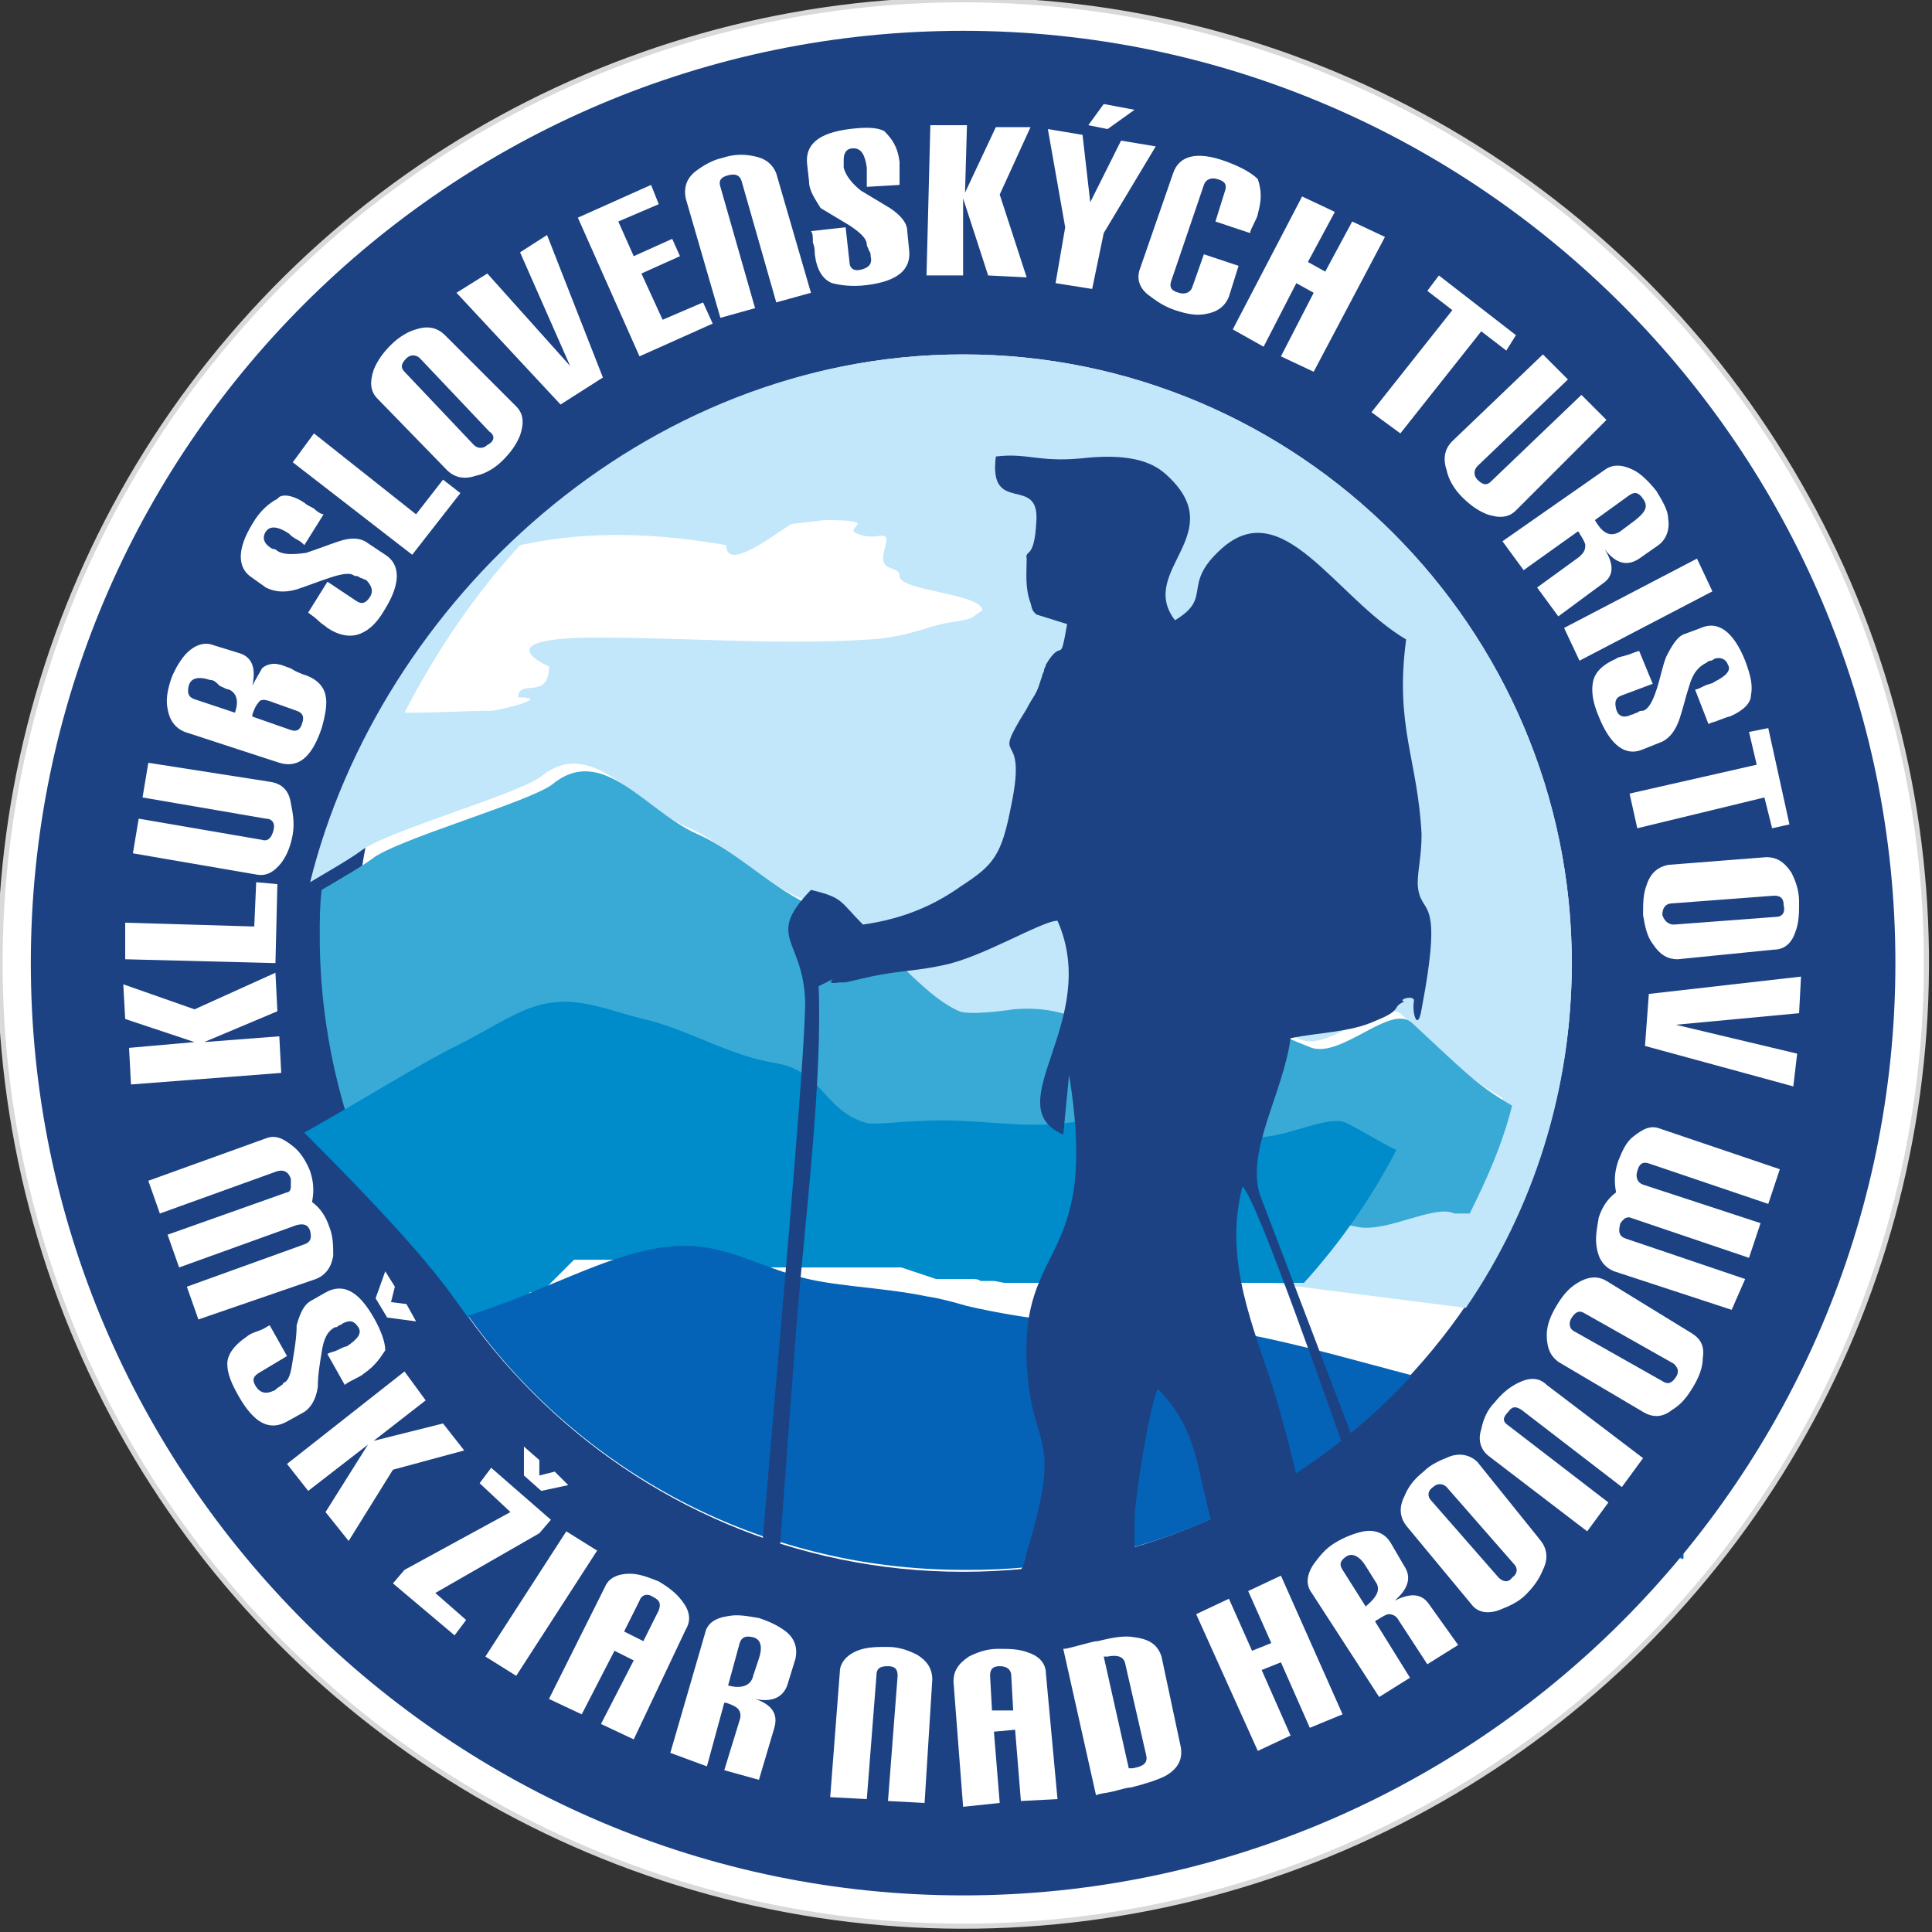<?xml version="1.0" encoding="utf-8"?>
<!-- Generator: Adobe Illustrator 27.5.0, SVG Export Plug-In . SVG Version: 6.00 Build 0)  -->
<svg version="1.1" id="Layer_1" xmlns="http://www.w3.org/2000/svg" xmlns:xlink="http://www.w3.org/1999/xlink" x="0px" y="0px"
	 width="100.3px" height="100.3px" viewBox="0 0 100.3 100.3" style="enable-background:new 0 0 100.3 100.3;" xml:space="preserve"
	>
<rect x="0" y="0" width="100.3" height="100.3" fill="#333333" stroke="none"/>
<style type="text/css">
	.st0{fill-rule:evenodd;clip-rule:evenodd;fill:#FFFFFF;}
	.st1{fill:none;stroke:#D8D9D9;stroke-width:0.264;stroke-miterlimit:22.926;}
	.st2{fill-rule:evenodd;clip-rule:evenodd;fill:#1C4284;}
	.st3{fill:#FFFFFF;}
	.st4{fill-rule:evenodd;clip-rule:evenodd;fill:#C2E6FA;}
	.st5{fill-rule:evenodd;clip-rule:evenodd;fill:#38AAD5;}
	.st6{fill-rule:evenodd;clip-rule:evenodd;fill:#008BCB;}
	.st7{fill-rule:evenodd;clip-rule:evenodd;fill:#0563B7;}
</style>
<g>
	<ellipse transform="matrix(0.943 -0.333 0.333 0.943 -13.792 19.494)" class="st0" cx="50" cy="50" rx="50" ry="50"/>
	<ellipse transform="matrix(0.943 -0.333 0.333 0.943 -13.792 19.494)" class="st1" cx="50" cy="50" rx="50" ry="50"/>
	<path class="st2" d="M50,18.4c17.4,0,31.6,14.2,31.6,31.6c0,17.4-14.2,31.6-31.6,31.6S18.4,67.4,18.4,50
		C18.4,32.6,32.6,18.4,50,18.4 M50,1.6c26.7,0,48.4,21.8,48.4,48.4c0,26.7-21.8,48.4-48.4,48.4S1.6,76.7,1.6,50
		C1.6,23.3,23.3,1.6,50,1.6z"/>
	<path class="st3" d="M92.4,60.7l-0.6,1.8l-6.2-2.1c-0.3-0.1-0.5,0-0.6,0.4c-0.1,0.3,0,0.6,0.3,0.7l6.1,2l-0.6,1.8l-6.2-2.1
		c-0.1,0-0.2,0-0.3,0.1c-0.1,0.1-0.2,0.2-0.2,0.3c-0.1,0.4,0,0.6,0.3,0.7l6.2,2.1L89.9,68l-6.1-2c-0.5-0.2-0.8-0.6-0.9-1.2
		c-0.1-0.5,0-1,0.1-1.6c0.2-0.6,0.5-1,0.9-1.3c-0.1-0.5-0.1-1,0.1-1.6c0.2-0.5,0.4-1,0.8-1.3c0.5-0.4,0.9-0.6,1.4-0.4L92.4,60.7z
		 M86.9,70.8l-4.6-2.6c-0.3-0.2-0.5-0.1-0.7,0.2c-0.2,0.3-0.1,0.6,0.1,0.7l4.6,2.6c0.3,0.2,0.5,0.1,0.7-0.2
		C87.2,71.2,87.1,71,86.9,70.8z M87.8,69.2c0.5,0.3,0.7,0.7,0.6,1.3c0,0.5-0.2,1-0.5,1.5c-0.3,0.5-0.6,0.9-1.1,1.2
		c-0.5,0.4-1,0.4-1.5,0.1l-4.4-2.6c-0.4-0.3-0.6-0.7-0.6-1.4c0-0.5,0.2-1,0.5-1.5c0.3-0.5,0.6-0.9,1.1-1.2c0.5-0.3,1-0.4,1.5-0.1
		L87.8,69.2z M85.3,75.7l-1.1,1.5l-5.2-4c-0.3-0.2-0.5-0.2-0.7,0.1C78,73.6,78,73.8,78.3,74l5.2,4l-1.1,1.5l-5.1-3.9
		c-0.4-0.3-0.6-0.8-0.4-1.4c0.1-0.5,0.3-1,0.7-1.4c0.4-0.5,0.8-0.8,1.2-1c0.6-0.3,1.1-0.3,1.5,0.1L85.3,75.7z M78.6,81.2l-3.5-4
		c-0.2-0.2-0.5-0.2-0.7,0c-0.3,0.2-0.3,0.5-0.1,0.7l3.5,4c0.2,0.2,0.5,0.3,0.7,0C78.8,81.7,78.8,81.4,78.6,81.2z M80,80
		c0.3,0.4,0.4,0.9,0.1,1.5c-0.2,0.5-0.5,0.9-0.9,1.3c-0.4,0.4-0.9,0.6-1.4,0.8c-0.6,0.2-1.1,0.1-1.4-0.3L73,79.2
		c-0.3-0.4-0.4-0.9-0.1-1.5c0.2-0.5,0.5-0.9,1-1.3c0.4-0.4,0.9-0.6,1.4-0.8c0.6-0.2,1.1,0,1.4,0.3L80,80z M71.4,82.1l-0.5-0.8
		c-0.3-0.5-0.7-0.7-1-0.5c-0.3,0.2-0.4,0.4-0.2,0.7l1.2,1.9l0,0C71.5,82.9,71.7,82.5,71.4,82.1z M75.7,85.4l-1.6,1l-1.5-2.3
		c-0.1-0.2-0.3-0.3-0.5-0.3c-0.1,0-0.3,0.1-0.6,0.3c0,0-0.1,0-0.1,0.1l1.8,2.9l-1.6,1l-3.5-5.4c-0.3-0.4-0.3-0.9,0.1-1.5
		c0.3-0.4,0.6-0.8,1.1-1.1c0.5-0.3,1-0.5,1.5-0.6c0.6-0.1,1.1,0.1,1.4,0.6l0.7,1.2c0.4,0.6,0.2,1.2-0.5,1.8c0.8-0.4,1.4-0.4,1.8,0.2
		L75.7,85.4z M69.7,89L68,89.7l-1.5-3.4l-1,0.4l1.5,3.4l-1.7,0.8l-3.2-7.1l1.7-0.8l1.2,2.7l1-0.4l-1.2-2.7l1.7-0.8L69.7,89z
		 M59.5,91.1l-1.1-4.8C58.3,86,58,85.9,57.5,86l-0.1,0l-0.1,0l1.3,5.8l0.1,0l0,0l0.1,0C59.4,91.7,59.6,91.5,59.5,91.1z M61.3,90.7
		c0.1,0.6-0.1,1.1-0.8,1.5c-0.4,0.2-1,0.4-1.8,0.6c-0.2,0-0.5,0.1-0.9,0.2c-0.4,0.1-0.7,0.1-0.9,0.2l-1.7-7.6c0.2,0,0.5-0.1,0.9-0.2
		c0.4-0.1,0.7-0.2,0.9-0.2c0.8-0.2,1.4-0.3,1.9-0.2c0.8,0.1,1.2,0.4,1.4,1L61.3,90.7z M52.6,88.8L52.5,87c0-0.3-0.2-0.5-0.6-0.5
		c-0.4,0-0.5,0.2-0.5,0.5l0.1,1.8L52.6,88.8z M54.9,93.4L53,93.5l-0.3-3.7l-1.1,0.1l0.3,3.7L50,93.8l-0.5-6.5c0-0.5,0.2-0.9,0.8-1.3
		c0.4-0.2,0.9-0.4,1.5-0.4c0.6,0,1.1,0,1.6,0.2c0.6,0.2,0.9,0.6,0.9,1.1L54.9,93.4z M48,93.6l-1.9-0.1l0.5-6.5
		c0-0.3-0.1-0.5-0.5-0.5c-0.4,0-0.6,0.1-0.6,0.5L45,93.4l-1.9-0.1l0.5-6.5c0-0.5,0.4-0.9,0.9-1.1c0.5-0.2,1-0.2,1.6-0.2
		c0.6,0,1.1,0.2,1.5,0.4c0.5,0.3,0.8,0.7,0.8,1.3L48,93.6z M39.1,87l0.3-0.9c0.2-0.6,0.1-1-0.3-1.1c-0.4-0.1-0.6,0-0.7,0.3l-0.6,2.2
		l0,0C38.5,87.7,39,87.5,39.1,87z M39.4,92.4l-1.8-0.5l0.8-2.6c0.1-0.3,0-0.5-0.1-0.6c-0.1-0.1-0.3-0.2-0.6-0.3c0,0-0.1,0-0.1,0
		l-0.9,3.3L34.8,91l1.8-6.2c0.1-0.5,0.5-0.8,1.2-0.9c0.5-0.1,1,0,1.6,0.1c0.6,0.2,1,0.4,1.4,0.7c0.5,0.4,0.6,0.9,0.5,1.4l-0.4,1.3
		c-0.2,0.7-0.8,1-1.7,0.8c0.9,0.3,1.2,0.8,1,1.5L39.4,92.4z M33.4,85.2l0.8-1.6c0.1-0.3,0.1-0.5-0.3-0.7c-0.3-0.2-0.6-0.1-0.7,0.2
		l-0.8,1.6L33.4,85.2z M32.9,90.3l-1.7-0.8l1.7-3.3l-1-0.5L30.2,89l-1.7-0.8l2.9-5.8c0.2-0.5,0.7-0.7,1.3-0.7c0.5,0,1,0.2,1.5,0.4
		c0.5,0.3,0.9,0.6,1.2,1c0.4,0.5,0.5,1,0.2,1.5L32.9,90.3z M26.8,87l-1.6-1l4.2-6.5l1.6,1L26.8,87z M23.6,84.9l-3.2-2.7l0.6-0.7
		l5.5-3L24.9,77l0.6-0.8l3.1,2.7l-0.6,0.7l-5.4,3.1l1.6,1.4L23.6,84.9z M18.1,80l-1.2-1.5l2.2-3.5L16,77.4L14.9,76l6.1-4.8l1.1,1.5
		l-2.7,2.1l3.6-0.9l1.1,1.4l-3.7,1L18.1,80z M18.9,71.3c-0.1,0.1-0.3,0.2-0.5,0.3c-0.2,0.1-0.4,0.2-0.5,0.3l-0.9-1.6
		c0.1-0.1,0.3-0.1,0.5-0.2c0.2-0.1,0.4-0.2,0.5-0.2c0.6-0.4,0.8-0.7,0.6-1c-0.2-0.3-0.4-0.4-0.8-0.2c0,0-0.1,0.1-0.2,0.1
		c-0.1,0.1-0.1,0.1-0.2,0.1c-0.4,0.2-0.6,0.6-0.7,1.3c-0.1,0.6-0.2,1.2-0.2,1.8c-0.1,0.7-0.4,1.1-0.7,1.3l-0.9,0.5
		c-0.9,0.5-1.7,0.1-2.5-1.3c-0.4-0.7-0.6-1.2-0.6-1.7c0-0.5,0.4-1,1-1.4c0.1-0.1,0.3-0.2,0.6-0.3c0.3-0.1,0.4-0.2,0.6-0.3l0.9,1.6
		l-1.5,0.9c-0.3,0.2-0.3,0.4-0.1,0.7c0.2,0.3,0.5,0.4,0.9,0.2c0.1,0,0.1-0.1,0.3-0.2c0.1-0.1,0.2-0.1,0.2-0.2
		c0.3-0.1,0.4-0.5,0.5-1.2c0.1-0.6,0.2-1.2,0.2-1.8c0.2-0.7,0.4-1.1,0.8-1.3l0.7-0.4c0.9-0.5,1.7-0.1,2.5,1.3
		c0.4,0.7,0.6,1.3,0.6,1.7C19.8,70.4,19.5,70.9,18.9,71.3z M10.3,68.5l-0.6-1.7l6.1-2.2c0.3-0.1,0.4-0.3,0.3-0.7
		c-0.1-0.3-0.3-0.4-0.7-0.3l-6.1,2.2l-0.6-1.7l6.2-2.2c0.1,0,0.2-0.1,0.2-0.3c0-0.1,0-0.3,0-0.4c-0.1-0.3-0.3-0.5-0.7-0.4l-6.1,2.2
		l-0.6-1.7l6.1-2.2c0.5-0.2,0.9,0,1.4,0.4c0.4,0.3,0.7,0.8,0.9,1.3c0.2,0.6,0.2,1.1,0.1,1.6c0.4,0.3,0.7,0.7,0.9,1.3
		c0.2,0.5,0.2,1,0.2,1.5c-0.1,0.6-0.4,1-0.9,1.2L10.3,68.5z"/>
	<polygon class="st3" points="20.1,68.4 19.5,67.4 20,66 20.5,66.8 20.3,67.6 21.1,67.7 21.6,68.6 	"/>
	<polygon class="st3" points="28.1,77.4 27.2,76.6 27.2,75.1 28,75.8 28,76.6 28.8,76.4 29.5,77.1 	"/>
	<path class="st4" d="M20.2,60.6c0-0.1-0.1-0.3-0.1-0.4 M20.2,60.7L20.2,60.7l-0.1-0.2L20.2,60.7z M76.1,67.9l-51-6.5l0.1-0.1l0,0
		l0.1-0.1v0l0.1-0.1l0.1-0.1l0,0l0.1-0.1l0.1-0.1l0,0l0.1-0.1l0,0l0.1-0.1l0.1-0.1v0l0.1-0.1l0.1-0.1l0.1-0.1h0l0.1-0.1l0.1-0.1
		l0.1-0.1l0.1-0.1l0.1-0.1l0.1-0.1l0.1-0.1l0.1-0.1l0.1-0.1v0l0.1-0.1l0.1-0.1l0.1-0.1l0.1-0.1l0.1-0.1l0.1-0.1l0.1-0.1l0.1,0l0.1,0
		l0.1,0l0.1,0l0.1,0l0.1,0l0.1,0l0.1,0l0.1,0c1.2-0.5,2.3-1.3,3.4-1.8c2.5-1.1,4.1-0.2,6.7,0.5c2.3,0.6,4.2,1.8,6.5,2.2l0.1,0
		c2.3,0.4,2.4,2.5,4.6,3.1c0.5,0.1,2.1,0,2.7-0.1c3.4-0.2,5.7,0.6,8.8-0.1c3.1-0.7,4.6,0.2,8.4,0.9c1.5,0.3,4-1.2,5-0.7l0.1,0l0.1,0
		l0.1,0l0.1,0l0.1,0l0.1,0l0.1,0l0.1,0l0,0l0,0h0l0,0l0,0h0l0,0h0l0,0h0l0,0h0l0,0h0l0,0l0,0l0,0h0l0,0l0,0l0,0h0l0,0h0l0,0l0,0l0,0
		l0,0l0,0l0,0l0,0l0,0l0,0l0,0l0,0l0,0l0,0l0,0l0,0h0l0,0l0,0l0,0l0,0l0,0l0,0l0,0l0,0l0,0l0,0l0,0l0,0l0,0l0,0l0,0l0,0l0,0l0,0l0,0
		l0,0l0,0l0,0l0,0h0l0,0l0,0l0,0l0,0l0,0l0,0l0,0l0,0l0,0l0,0l0,0l0,0l0,0l0,0l0,0l0,0l0,0l0,0l0,0l0,0l0,0l0,0l0,0l0,0l0,0l0,0l0,0
		l0,0l0,0l0,0l0,0l0,0l0,0l0,0l0,0l0,0l0,0l0,0l0,0l0,0l0,0l0,0l0,0l0,0l0,0l0,0l0,0c0.9-1.8,1.7-3.6,2.2-5.6
		c-1.9-1.1-2.6-1.9-5.2-4.3c-1.1-1-3.6,1.8-5.2,1.3c-3.9-1.5-5.5-3.1-8.6-1.7c-3.1,1.3-6.9,2-10.5,2.3c-0.6,0.1-2.3,0.3-2.8,0.1
		c-2.3-1-0.9-7.2-3.4-7.8c-2.4-0.7-4.4-3-6.7-4c-2.7-1.2-4.9-4.7-7.5-2.6c-1.1,0.9-8.2,2.9-9.4,3.9c-0.7,0.5-1.6,1-2.6,1.6l0,0
		C19.7,31.3,33.4,18.4,50,18.4c17.4,0,31.6,14.2,31.6,31.6C81.6,56.6,79.6,62.8,76.1,67.9z"/>
	<path class="st5" d="M62.1,62.8c3.1-0.7,4.6,0.2,8.4,0.9c1.5,0.3,4-1.2,5-0.7l0.1,0l0.1,0l0.1,0l0.1,0l0.1,0l0.1,0l0.1,0l0.1,0l0,0
		l0,0h0l0,0l0,0h0l0,0h0l0,0h0l0,0h0l0,0h0l0,0l0,0l0,0h0l0,0l0,0l0,0h0l0,0h0l0,0l0,0l0,0l0,0l0,0l0,0l0,0l0,0l0,0l0,0l0,0l0,0l0,0
		l0,0l0,0h0l0,0l0,0l0,0l0,0l0,0l0,0l0,0l0,0l0,0l0,0l0,0l0,0l0,0l0,0l0,0l0,0l0,0l0,0l0,0l0,0l0,0l0,0l0,0h0l0,0l0,0l0,0l0,0l0,0
		l0,0l0,0l0,0l0,0l0,0l0,0l0,0l0,0l0,0l0,0l0,0l0,0l0,0l0,0l0,0l0,0l0,0l0,0l0,0l0,0l0,0l0,0l0,0l0,0l0,0l0,0l0,0l0,0l0,0l0,0l0,0
		l0,0l0,0l0,0l0,0l0,0l0,0l0,0l0,0l0,0l0,0l0,0c0.9-1.8,1.7-3.6,2.2-5.6c-1.9-1.1-2.6-1.9-5.2-4.3c-1.1-1-3.6,1.8-5.2,1.3
		c-3.9-1.5-5.5-3.1-8.6-1.7c-3.1,1.3-3.4-0.6-6.9-0.3c-0.6,0.1-2.3,0.3-2.8,0.1c-2.3-1-4.5-4.6-6.9-5.2c-2.4-0.7-4.4-3-6.7-4
		c-2.7-1.2-4.9-4.7-7.5-2.6c-1.1,0.9-8.2,2.9-9.4,3.9c-0.7,0.5-1.6,1-2.6,1.6c-0.1,0.8-0.1,1.6-0.1,2.4c0,4.8,1.1,9.4,3,13.5
		l0.1-0.1h0l0.1-0.1l0,0l0.1-0.1h0l0.1-0.1v0l0.1-0.1l0,0l0.1-0.1v0l0.1-0.1l0,0l0.1-0.1l0,0l0.1-0.1h0l0.1-0.1l0,0l0.1-0.1h0
		l0.1-0.1v0l0.1-0.1h0l0.1-0.1v0l0.1-0.1v0l0.1-0.1l0.1-0.1h0l0.1-0.1h0L24,62l0.1-0.1h0l0.1-0.1l0,0l0.1-0.1l0,0l0.1-0.1v0l0.1-0.1
		v0l0.1-0.1h0l0.1-0.1h0l0.1-0.1v0l0.1-0.1l0,0l0.1-0.1v0l0.1-0.1l0.1-0.1l0,0l0.1-0.1l0.1-0.1l0,0l0.1-0.1l0,0l0.1-0.1l0.1-0.1v0
		l0.1-0.1l0.1-0.1l0.1-0.1h0l0.1-0.1l0.1-0.1l0.1-0.1l0.1-0.1l0.1-0.1l0.1-0.1l0.1-0.1l0.1-0.1l0.1-0.1v0l0.1-0.1l0.1-0.1l0.1-0.1
		l0.1-0.1l0.1-0.1l0.1-0.1l0.1-0.1l0.1,0l0.1,0l0.1,0l0.1,0l0.1,0l0.1,0l0.1,0l0.1,0l0.1,0c1.2-0.5,2.3-1.3,3.4-1.8
		c2.5-1.1,4.1-0.2,6.7,0.5c2.3,0.6,4.2,1.8,6.5,2.2l0.1,0c2.3,0.4,2.4,2.5,4.6,3.1c0.5,0.1,2.1,0,2.7-0.1
		C56.8,62.8,59.1,63.6,62.1,62.8"/>
	<path class="st6" d="M24.3,68.4c1-0.3,1.9-0.7,2.7-1v0l0.4-0.2v0l0.1-0.1v0L28,67l0.4-0.2v0l0.1-0.1l0.1-0.1v0l0.1-0.1l0.1-0.1v0
		l0.1-0.1l0.1-0.1l0.1-0.1l0.1-0.1h0l0.1-0.1v0l0.1-0.1l0.1-0.1v0l0.1-0.1h0l0.1-0.1l0.1-0.1l0.1,0l0.1,0l0.1,0l0.1,0v0l0.1,0l0.1,0
		l0.1,0l0,0l0.1,0l0.1,0v0l0.1,0l0.1,0l0.1,0h0l0.1,0h0l0.1,0h0l0.1,0l0.1,0l0.1,0l0.1,0l0.1,0l0.1,0l0.1,0l0.2,0l0.2,0l0.2,0l0.2,0
		h0l0.2,0l0.2,0l0.2,0l0.2,0l0.2,0l0,0l0.2,0l0.2,0h0l0.2,0v0l0.1,0l0.1,0h0l0.1,0l0.1,0l0.1,0h0l0.1,0l0.1,0l0.1,0l0.1,0h0
		c0.1,0,0.2,0,0.3,0h0l0.1,0l0.1,0h0c0.1,0,0.2,0,0.2,0h0l0.1,0l0.1,0l0.1,0l0.1,0h0c0.1,0,0.2,0.1,0.3,0.1h0l0.1,0h0l0.1,0h0
		c0.1,0,0.2,0,0.2,0.1h0l0.1,0h0l0.1,0c0.1,0,0.2,0.1,0.2,0.1l0.1,0l0.1,0l0.1,0l0.2,0.1l0.1,0l0.1,0l0.1,0l0.1,0h0l0.1,0l0.1,0h0
		l0.1,0l0.1,0l0.1,0l0.1,0l0.1,0l0.1,0l0.1,0l0.1,0l0.1,0l0.1,0l0.1,0l0.1,0l0.1,0l0.1,0l0.1,0l0.1,0h0l0.1,0l0.1,0l0.1,0h0l0.1,0
		l0.1,0l0.1,0h0l0.1,0l0.1,0l0.1,0h0l0.1,0l0.1,0l0.1,0l0.1,0l0.1,0h0l0.1,0l0.1,0h0l0.1,0h0l0.1,0l0.1,0l0.1,0l0.1,0l0.1,0l0.1,0
		l0.1,0l0.1,0l0.1,0h0l0.1,0l0.1,0h0l0.1,0h0l0.1,0h0l0.1,0l0.1,0l0.1,0l0.1,0h0l0.1,0l0.1,0l0.1,0l0.1,0l0.1,0l0.1,0h0l0.1,0h0
		l0.1,0l0.1,0h0l0.1,0l0.1,0l0.1,0h0l0.1,0l0.1,0l0.1,0h0l0.1,0h0l0.1,0l0.1,0h0l0.1,0l0.1,0l0.1,0l0.1,0l0.1,0l0.1,0l0.1,0l0,0l0,0
		l0,0l0,0l0,0l0,0l0,0l0,0l0,0l0,0h0l0,0l0,0l0,0h0l0,0l0,0h0l0,0l0,0h0l0,0h0l0,0h0l0,0l0,0h0l0,0l0,0h0l0,0h0l0,0h0l0,0h0l0,0h0
		l0,0l0,0l0,0h0l0,0h0l0,0l0,0h0l0,0h0l0,0l0,0h0l0,0h0l0,0l0,0h0l0,0h0l0,0h0l0.2,0v0l0.1,0h0l0,0h0l0,0l0.1,0h0l0,0v0l0,0l0.1,0v0
		l0.1,0l0.1,0v0l0,0v0l0.1,0l0,0v0l0.3,0.1v0l0.3,0.1v0l0.3,0.1l0.3,0.1v0l0.3,0.1v0l0.3,0.1l0.3,0v0l0.3,0v0l0.3,0v0l0.3,0v0l0.3,0
		l0.3,0c0.2,0,0.4,0,0.5,0.1v0l0.3,0v0l0.3,0c0.3,0,0.5,0.1,0.7,0.1l0.2,0l0.2,0l0.2,0l0.2,0l0.2,0v0l0.2,0v0l0.2,0h0l0.2,0l0.5,0
		l0.2,0l0.4,0h0l0.2,0l0.2,0v0l0.2,0l0.2,0v0l0.2,0v0l0.2,0l0.2,0l0.2,0l0.4,0l0.2,0l0.2,0h0l0.2,0l0.2,0h0l0.2,0h0l0.2,0l0.2,0h0
		l0.2,0l0.2,0l0.2,0l0.2,0l0.2,0v0l0.2,0l0.2,0l0.2,0l0.2,0l0.2,0l0.2,0l0.2,0l0.2,0l0.2,0l0.2,0l0.1,0l0.1,0l0.1,0l0.1,0l0.1,0
		l0.1,0v0l0.1,0l0.1,0v0l0.1,0l0.1,0l0.1,0v0l0.1,0l0.1,0l0.1,0l0.1,0l0.1,0l0.1,0v0l0.1,0l0.1,0l0.1,0v0l0.1,0l0.1,0l0,0l0.1,0
		l0.1,0v0l0.1,0l0.1,0l0.1,0h0l0.1,0l0,0l0.1,0h0l0.1,0v0l0.1,0h0l0.1,0v0l0.1,0v0l0.1,0v0l0.1,0l0.1,0v0l0.1,0l0,0l0.1,0v0l0.1,0h0
		l0.1,0h0l0.1,0v0l0.1,0v0l0.1,0l0.1,0l0.1,0v0l0.1,0l0.1,0l0.1,0l0.1,0l0.1,0l0.1,0v0l0.1,0l0.1,0l0,0l0.1,0v0l0.1,0l0,0l0.1,0h0
		l0.1,0v0l0.1,0h0l0.1,0l0,0l0.1,0l0,0l0.1,0v0l0.1,0v0l0.1,0v0l0.1,0c1.9-2.1,3.5-4.4,4.8-6.9c-0.7-0.3-1.4-0.8-2.6-1.4
		c-1-0.5-3.5,1-5,0.7c-3.8-0.8-5.3-1.7-8.4-0.9c-3,0.7-5.4-0.1-8.8,0.1c-0.6,0-2.3,0.2-2.7,0.1c-2.2-0.6-2.3-2.7-4.7-3.1
		c-2.4-0.4-4.3-1.6-6.5-2.2c-2.6-0.6-4.2-1.6-6.7-0.5c-1.1,0.5-2.2,1.2-3.4,1.8c-1.5,0.7-5.2,3-7.9,4.5
		C22.2,65.2,23.2,66.9,24.3,68.4"/>
	<path class="st7" d="M73.3,71.4c-2.7-0.7-5.4-1.5-8.4-2.1c-4.3-0.8-8.2,0-14.7-1.5c-0.7-0.2-1.4-0.4-2.1-0.5
		c-2.4-0.5-5-0.5-6.9-1.1c-3-0.9-4.5-2.2-8.4-1.1c-2.5,0.7-5.3,2.2-8.5,3.2c5.7,8,15.1,13.2,25.7,13.2
		C59.2,81.6,67.5,77.7,73.3,71.4 M87.2,80.9l0.1,0c0,0,0,0.1,0.1,0v-0.3L87.2,80.9z"/>
	<path class="st3" d="M93.1,56.4l-7.7-2.1l0.2-2.7l7.9-0.9l-0.1,1.9L87,53.2l6.3,1.5L93.1,56.4z M86.9,48l5.3-0.4
		c0.3,0,0.5-0.2,0.4-0.6c0-0.4-0.2-0.5-0.5-0.5l-5.3,0.4c-0.3,0-0.5,0.2-0.5,0.6C86.4,47.8,86.6,48,86.9,48z M87.1,49.8
		c-0.5,0-0.9-0.2-1.3-0.8c-0.3-0.4-0.4-0.9-0.5-1.5c0-0.6,0-1.1,0.2-1.6c0.2-0.6,0.6-0.9,1.1-1l5.1-0.4c0.5,0,0.9,0.2,1.3,0.8
		c0.2,0.4,0.4,0.9,0.4,1.5c0,0.6,0,1.1-0.2,1.6c-0.2,0.6-0.6,0.9-1.1,0.9L87.1,49.8z M92,43l-0.4-1.6L85,43l-0.4-1.8l6.6-1.5
		L90.8,38l1-0.2l1.1,5L92,43z M89.8,37.2c-0.1,0-0.3,0.1-0.6,0.2c-0.2,0.1-0.4,0.1-0.5,0.2L88,35.8c0.1,0,0.3-0.1,0.5-0.2
		c0.2-0.1,0.4-0.1,0.5-0.2c0.6-0.3,0.9-0.6,0.7-0.9c-0.1-0.3-0.4-0.4-0.7-0.3c0,0-0.1,0.1-0.2,0.1c-0.1,0-0.2,0.1-0.2,0.1
		c-0.4,0.2-0.7,0.5-0.9,1.2c-0.2,0.6-0.3,1.1-0.5,1.7c-0.2,0.6-0.5,1-0.9,1.2l-1,0.4c-0.9,0.4-1.7-0.2-2.3-1.7
		c-0.3-0.7-0.4-1.3-0.3-1.8c0.1-0.5,0.5-0.9,1.2-1.2c0.1-0.1,0.3-0.1,0.6-0.2c0.3-0.1,0.5-0.2,0.6-0.2l0.7,1.7l-1.6,0.6
		c-0.3,0.1-0.4,0.3-0.3,0.7c0.1,0.4,0.4,0.5,0.8,0.3c0.1,0,0.2-0.1,0.3-0.1c0.1-0.1,0.2-0.1,0.3-0.1c0.3-0.1,0.5-0.5,0.7-1.1
		c0.2-0.6,0.3-1.2,0.5-1.7c0.3-0.6,0.6-1.1,1-1.2l0.8-0.3c0.9-0.4,1.7,0.2,2.3,1.7c0.3,0.8,0.4,1.3,0.3,1.8
		C90.9,36.5,90.5,36.9,89.8,37.2z M82,34.3l-0.8-1.7l6.9-3.6l0.8,1.7L82,34.3z M84.1,27.6l0.8-0.6c0.5-0.4,0.7-0.7,0.4-1.1
		c-0.2-0.3-0.4-0.4-0.7-0.2l-1.8,1.3l0,0C83.2,27.7,83.6,27.9,84.1,27.6z M80.9,32l-1.1-1.5l2.2-1.6c0.2-0.2,0.3-0.3,0.3-0.6
		c0-0.1-0.1-0.3-0.3-0.6c0,0,0-0.1-0.1-0.1l-2.8,2l-1.1-1.5l5.3-3.7c0.4-0.3,0.9-0.3,1.5,0c0.4,0.2,0.8,0.6,1.2,1.1
		c0.3,0.5,0.6,1,0.6,1.4c0.1,0.6-0.1,1.1-0.5,1.4L85.1,29c-0.6,0.4-1.2,0.3-1.8-0.5c0.5,0.8,0.5,1.4-0.1,1.8L80.9,32z M78.7,26.5
		c-0.4,0.4-0.9,0.4-1.5,0.2c-0.5-0.2-0.9-0.5-1.3-0.9c-0.4-0.4-0.7-0.9-0.8-1.4c-0.2-0.6-0.1-1.1,0.3-1.5l4.7-4.5l1.3,1.3l-4.7,4.5
		c-0.2,0.2-0.2,0.5,0,0.7c0.3,0.3,0.5,0.3,0.7,0.1l4.7-4.5l1.3,1.3L78.7,26.5z M78.2,18.2l-1.3-1l-4.2,5.3l-1.5-1.1l4.2-5.3l-1.3-1
		l0.6-0.8l4,3.1L78.2,18.2z M68.2,19.3l-1.7-0.8l1.7-3.3l-0.9-0.5l-1.7,3.3L64,17.1l3.6-6.9l1.7,0.8l-1.4,2.6l0.9,0.5l1.4-2.6
		l1.7,0.8L68.2,19.3z M65.3,11.1c0,0.1-0.1,0.3-0.2,0.5c-0.1,0.2-0.2,0.4-0.2,0.5l-1.8-0.6l0.5-1.6c0.1-0.3,0-0.5-0.4-0.6
		c-0.3-0.1-0.6,0-0.7,0.3l-1.7,5c-0.1,0.3,0,0.5,0.4,0.6c0.3,0.1,0.6,0,0.7-0.3l0.6-1.7l1.8,0.6l-0.5,1.6c-0.2,0.5-0.6,0.8-1.2,0.9
		c-0.5,0.1-1,0-1.6-0.2c-0.6-0.2-1-0.5-1.4-0.8c-0.5-0.4-0.6-0.9-0.4-1.4l1.7-4.9c0.3-0.9,1.2-1.2,2.8-0.6c0.8,0.3,1.3,0.6,1.6,0.9
		C65.5,9.9,65.5,10.4,65.3,11.1z M58.9,5.7l-1.4,1l-1-0.2l0.8-1.1L58.9,5.7z M60,7.6l-2.7,4.5L56.7,15l-1.9-0.3l0.5-2.9l-0.9-5.1
		L56.2,7l0.4,3.5l1.6-3.2L60,7.6z M53.3,14.4l-2-0.1l-1.3-4L50,14.3l-1.9,0l0.2-7.8l1.9,0L50.1,10l1.6-3.4l1.8,0l-1.6,3.5L53.3,14.4
		z M46.7,8.4c0,0.1,0,0.3,0,0.6c0,0.3,0,0.4,0,0.6L45,9.7c0-0.1,0-0.3,0-0.5c0-0.2,0-0.4,0-0.5c-0.1-0.7-0.3-1-0.7-1
		c-0.4,0-0.5,0.3-0.5,0.6c0,0.1,0,0.1,0,0.2c0,0.1,0,0.2,0,0.2c0.1,0.4,0.4,0.8,0.9,1.2c0.5,0.3,1,0.6,1.5,0.9
		c0.6,0.4,0.9,0.8,0.9,1.2l0.1,1c0.1,1-0.6,1.6-2.2,1.8c-0.8,0.1-1.4,0-1.8-0.1c-0.5-0.2-0.8-0.7-0.9-1.5c0-0.1,0-0.4-0.1-0.6
		c0-0.3,0-0.5-0.1-0.6l1.8-0.2l0.2,1.8c0,0.3,0.2,0.5,0.6,0.4c0.4-0.1,0.6-0.3,0.5-0.7c0-0.1,0-0.2-0.1-0.3c0-0.1-0.1-0.2-0.1-0.3
		c0-0.3-0.3-0.6-0.9-1c-0.5-0.3-1-0.6-1.5-0.9C42.3,10.3,42,9.9,42,9.4l-0.1-0.9c-0.1-1,0.6-1.6,2.2-1.8c0.8-0.1,1.4-0.1,1.8,0.1
		C46.3,7.2,46.6,7.6,46.7,8.4z M42.1,15.2l-1.8,0.5l-1.8-6.3c-0.1-0.3-0.3-0.4-0.7-0.3c-0.4,0.1-0.5,0.3-0.4,0.6l1.8,6.3l-1.8,0.5
		l-1.8-6.2c-0.1-0.5,0-1,0.5-1.4c0.4-0.3,0.9-0.6,1.4-0.7c0.6-0.2,1.1-0.2,1.6-0.1c0.6,0.1,1,0.4,1.2,0.9L42.1,15.2z M37,16.8
		l-3.8,1.7L30,11.3l3.8-1.7l0.4,1l-2.1,0.9l0.8,1.8l2-0.9l0.4,0.9l-2,0.9l1.1,2.4l2.1-0.9L37,16.8z M28.4,12.2l2.9,7.4L29.1,21
		l-5.4-5.8l1.6-1l4.3,4.8l-2.6-5.9L28.4,12.2z M25.4,22.4l-3.6-3.8c-0.2-0.2-0.5-0.2-0.7,0c-0.3,0.3-0.3,0.5-0.1,0.7l3.6,3.8
		c0.2,0.2,0.5,0.2,0.7,0C25.7,22.9,25.7,22.6,25.4,22.4z M26.8,21.1c0.4,0.4,0.4,0.9,0.2,1.5c-0.2,0.5-0.5,0.9-0.9,1.3
		c-0.4,0.4-0.9,0.7-1.4,0.8c-0.6,0.2-1.1,0.1-1.5-0.3l-3.6-3.7c-0.4-0.4-0.4-0.9-0.2-1.5c0.2-0.5,0.5-0.9,0.9-1.3
		c0.4-0.4,0.9-0.7,1.3-0.8c0.6-0.2,1.1-0.1,1.5,0.3L26.8,21.1z M23.9,25.6l-2.5,3.2L15.2,24l1.1-1.5l5.3,4.2l1.4-1.8L23.9,25.6z
		 M15.8,26.1c0.1,0.1,0.3,0.2,0.5,0.3c0.2,0.2,0.4,0.3,0.5,0.3l-1,1.6c-0.1-0.1-0.2-0.2-0.4-0.3c-0.2-0.1-0.3-0.2-0.4-0.3
		c-0.6-0.4-1-0.4-1.2-0.1c-0.2,0.3-0.1,0.6,0.2,0.8c0,0,0.1,0.1,0.2,0.1c0.1,0,0.2,0.1,0.2,0.1c0.3,0.2,0.8,0.2,1.5,0.1
		c0.6-0.2,1.1-0.4,1.7-0.6c0.6-0.2,1.1-0.2,1.5,0.1l0.9,0.6c0.8,0.5,0.8,1.5,0,2.8c-0.4,0.7-0.8,1.1-1.3,1.3
		c-0.5,0.2-1.1,0.1-1.7-0.3c-0.1-0.1-0.3-0.2-0.5-0.4c-0.2-0.2-0.4-0.3-0.5-0.4l1-1.6l1.5,1c0.3,0.2,0.5,0.1,0.7-0.2
		c0.2-0.3,0.1-0.6-0.2-0.9c-0.1,0-0.2-0.1-0.3-0.1c-0.1-0.1-0.2-0.1-0.3-0.1c-0.2-0.2-0.7-0.1-1.3,0.1c-0.6,0.2-1.1,0.4-1.7,0.6
		c-0.7,0.2-1.2,0.1-1.6-0.1l-0.7-0.5c-0.8-0.5-0.8-1.5,0-2.8c0.4-0.7,0.9-1.1,1.3-1.3C14.6,25.6,15.2,25.7,15.8,26.1z M15.4,36.9
		L14,36.4c-0.3-0.1-0.5-0.1-0.6,0.1c-0.1,0.1-0.2,0.3-0.3,0.6c0,0,0,0.1,0,0.1l2,0.7c0.3,0.1,0.5,0,0.6-0.4
		C15.8,37.2,15.7,37,15.4,36.9z M10.9,35.3c-0.6-0.2-1-0.1-1.1,0.3c-0.1,0.4,0,0.6,0.3,0.7l2.1,0.7l0,0l0,0c0.2-0.6,0.1-1-0.3-1.2
		c-0.1,0-0.3-0.1-0.5-0.2C11.2,35.4,11.1,35.3,10.9,35.3z M15.7,35c0.7,0.2,1.1,0.6,1.2,1.1c0.1,0.4,0,1-0.2,1.7
		c-0.5,1.5-1.2,2.1-2.2,1.8L9.6,38c-0.5-0.2-0.8-0.6-0.9-1.2c-0.1-0.5,0-1,0.2-1.6c0.2-0.5,0.5-1,0.8-1.3c0.4-0.4,0.9-0.6,1.4-0.4
		l1.3,0.4c0.7,0.2,0.9,0.8,0.7,1.7c0.2-0.4,0.4-0.7,0.5-0.9c0.2-0.2,0.6-0.3,0.9-0.2c0.1,0,0.3,0.1,0.6,0.2
		C15.4,34.9,15.5,34.9,15.7,35z M14.1,40.6c0.5,0.1,0.9,0.4,1,1.1c0.1,0.5,0.2,1,0.1,1.6c-0.1,0.6-0.3,1.1-0.6,1.5
		c-0.4,0.5-0.8,0.7-1.3,0.6l-6.4-1.1l0.3-1.8l6.4,1.1c0.3,0.1,0.5-0.1,0.6-0.5c0.1-0.4-0.1-0.6-0.4-0.6l-6.4-1.1l0.3-1.8L14.1,40.6z
		 M14.4,45.9L14.3,50l-7.8-0.2l0-1.9l6.7,0.2l0.1-2.3L14.4,45.9z M14.3,50.5l0.1,2l-3.8,1.6l3.9-0.3l0.1,1.9l-7.8,0.6l-0.1-1.9
		l3.4-0.3l-3.6-1.2l-0.1-1.8l3.7,1.3L14.3,50.5z"/>
	<path class="st2" d="M53.8,31.9l1.6,0.5c-0.4,2.3-0.2,0.6-1.1,2.1c0,0.1-0.1,0.2-0.1,0.3c0,0.1-0.1,0.2-0.1,0.3l-0.2,0.6
		c-0.2,0.5-0.3,0.5-0.6,1.1c-2,3.2,0.1,0.7-0.8,5c-0.5,2.6-0.9,3.1-2.6,4.2c-1.4,1-3,1.7-5.1,2c-1.2-1.2-1-1.4-2.7-1.8
		c-2.4,2.5-0.4,2.5-0.3,5.8c0,3.1-1.5,19.4-2.2,27.9c0.3,0.1,0.6,0.2,0.9,0.3c0.2-2.6,0.7-9.5,0.9-12c0.4-4.9,1.3-12.1,1.1-17
		c1.6-0.8-0.1,0,1.1-0.2c0.1,0,0.2,0,0.3,0l1.3-0.3c1.4-0.3,2.5-0.3,3.8-0.6c2-0.4,5.1-2.3,5.9-2.3c2.3,5.2-3.2,9.6,0.3,11.1
		l0.3-3.1c1.7,10.4-3,8.4-2.1,16.1c0.4,3.4,1.7,2.8-0.1,8.7c-0.1,0.4-0.1,0.7-0.4,1c2.1-0.2,4.1-0.5,6-1.1l0-1.6
		c0-0.9,0.7-5.6,1.2-6.8c1.9,1.9,2,3.8,2.5,5.7c0.1,0.5,0.2,0.9,0.3,1.2c1.5-0.7,3-1.5,4.4-2.4c-0.3-1.4-0.7-2.8-1.1-4.2
		c-1.1-3.5-2.7-6.9-1.7-10.8c0.6,0.5,3,7.2,5.2,13.4c0.2-0.1,0.3-0.3,0.5-0.4L65.4,62c-0.7-2.3,1.2-5.2,1.6-8.1
		c1.4-0.3,3.1-0.3,4.4-0.9c1.5-0.6,0.8-0.7,1.5-1c-0.4-0.1,0.6-0.4,0.5,0c-0.1,0.6,0.2,1.6,0.4,0.4c1.2-6.3-0.1-4.7-0.2-6.5
		c0-0.8,0.2-1.4,0.2-2.6c-0.2-3.9-1.4-5.6-0.8-10.1c-3.7-2.2-6.4-7.6-9.6-4.7c-2.1,1.9-0.4,2.5-2.4,3.7c-2-2.6,3-4.5-0.5-7.6
		c-1-0.9-2.6-1-4.4-0.8c-2.2,0.2-2.8-0.3-4.4-0.1c-0.4,3.1,2.3,0.9,2.1,3.4c-0.1,2-0.6,1.4-0.5,1.9c0,0.7-0.1,1.5,0.2,2.3
		C53.6,31.7,53.6,31.7,53.8,31.9"/>
	<path class="st0" d="M27,28.3L27,28.3c2.8-0.6,6.1-0.8,10.7,0c0,1.5,2.8-0.8,3.4-1.1c0,0,1.7-0.2,1.7-0.2c3.1,0,0.9,0.4,1.7,0.7
		c1.1,0.5,1.8-0.5,1.4,0.9c-0.3,1.2,0.8,0.7,0.8,1.3c0,0.8,4.3,0.9,4.3,1.8c-0.6,0.3-0.2,0.4-1.6,0.6c-1.3,0.2-2.3,0.8-4.3,0.9
		c-4.7,0.3-9.4-0.1-14.1-0.1c-6,0-2.5,1.5-2.5,1.5c0,1.8-1.6,0.6-1.6,1.6c1.9,0-1.1,0.7-1.4,0.7c-1.2,0-2.7,0.1-4.1,0.1h-0.4
		C22.6,33.9,24.6,30.9,27,28.3"/>
</g>
</svg>
